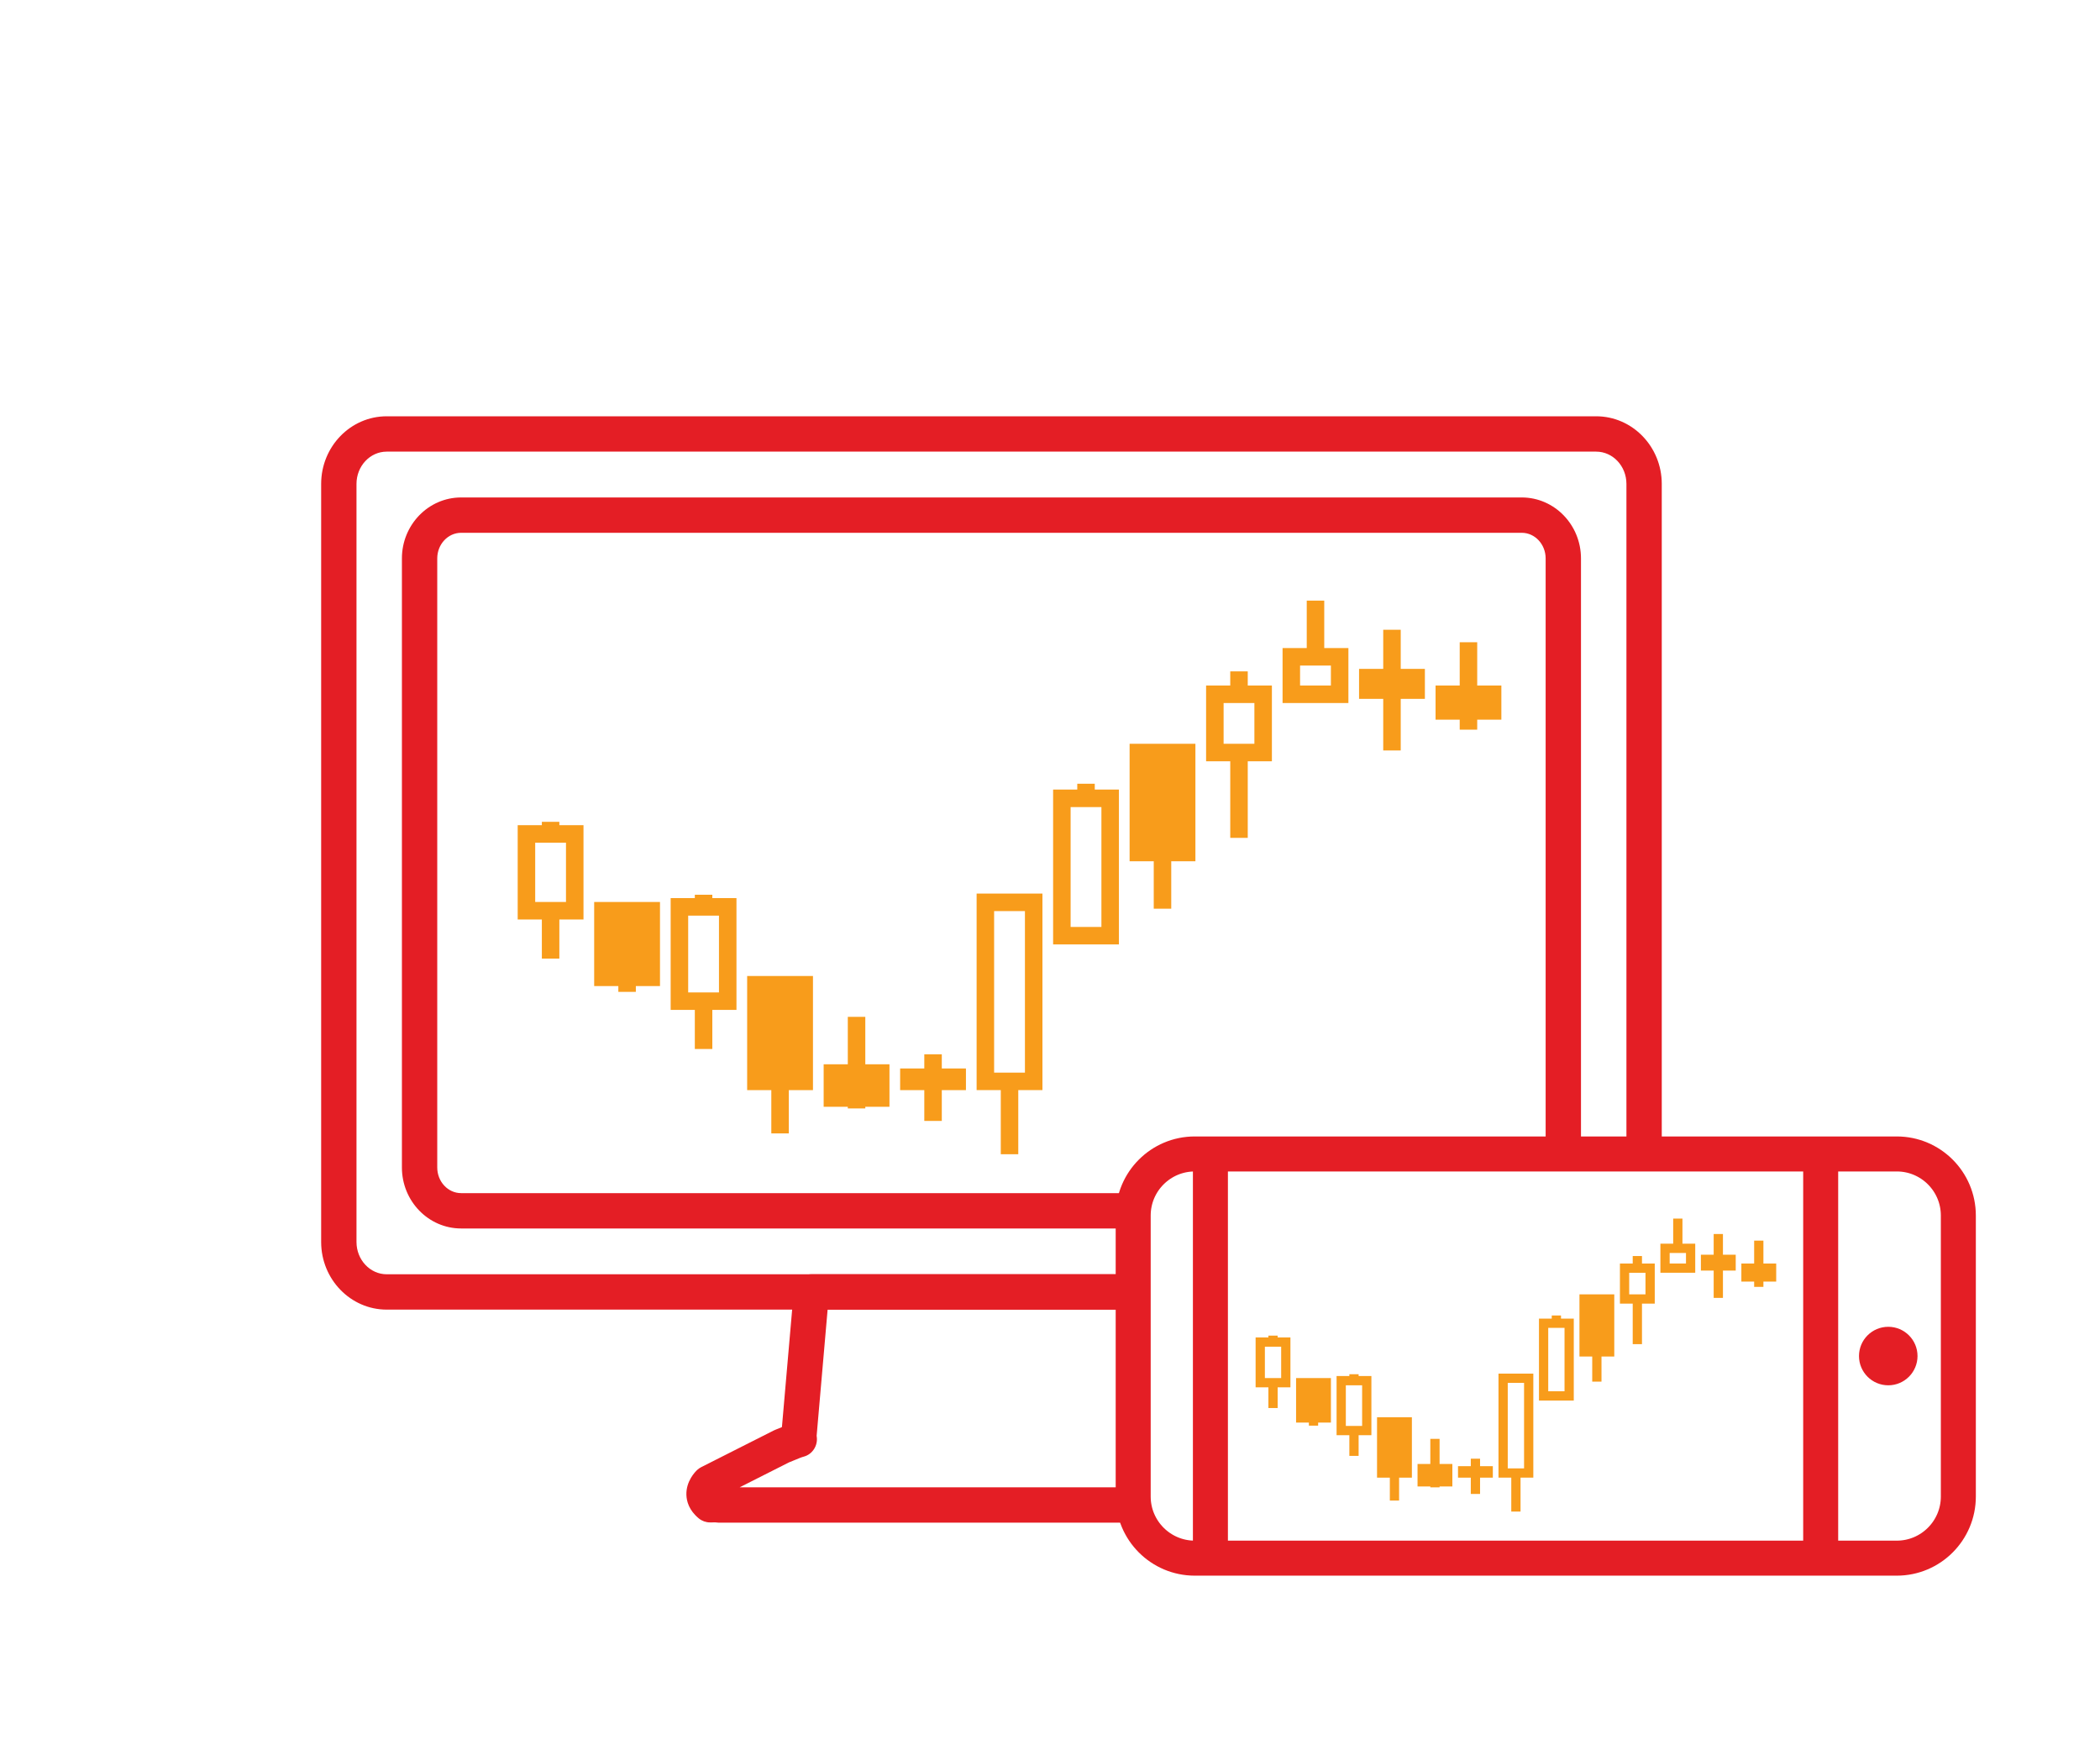<?xml version="1.0" encoding="utf-8"?>
<!-- Generator: Adobe Illustrator 16.0.0, SVG Export Plug-In . SVG Version: 6.00 Build 0)  -->
<svg version="1.2" baseProfile="tiny" xmlns="http://www.w3.org/2000/svg" xmlns:xlink="http://www.w3.org/1999/xlink" x="0px"
	 y="0px" width="360px" height="300px" viewBox="0 0 360 300" xml:space="preserve">
<g id="Layer_1">
</g>
<g id="Layer_2">
	<g>
		<path fill="#E41E25" d="M193.261,256.673v-1.744h-66.466l8.447-4.269c0.377-0.145,0.74-0.296,1.094-0.446
			c0.555-0.232,1.031-0.436,1.471-0.552c1.482-0.396,2.426-1.902,2.207-3.423l-0.02-0.128l1.883-21.642h51.384v-6.058h-54.159
			c-1.57,0-2.881,1.201-3.018,2.767l-2.039,23.428c-0.021,0.01-0.043,0.018-0.064,0.027c-0.326,0.138-0.66,0.28-1.012,0.41
			c-0.107,0.04-0.211,0.085-0.313,0.136l-12.445,6.289c-0.254,0.128-0.488,0.293-0.697,0.486c-0.324,0.3-1.924,1.915-1.846,4.279
			c0.035,1.072,0.436,2.643,2.135,4.03c0.541,0.44,1.217,0.681,1.914,0.681h0.01l0.938-0.004c0.182,0.027,0.371,0.045,0.512,0.045
			h71.014C193.598,259.668,193.261,258.211,193.261,256.673z"/>
	</g>
	<g>
		<path fill="#E41E25" d="M260.875,85.265H79.047c-5.596,0-10.148,4.688-10.148,10.447v104.397c0,5.764,4.553,10.453,10.148,10.453
			h114.214v-2.05c0-1.419,0.284-2.771,0.793-4.008H79.047c-2.256,0-4.09-1.972-4.09-4.396V95.712c0-2.42,1.834-4.39,4.09-4.39
			h181.828c2.256,0,4.092,1.97,4.092,4.39v102.244h6.059V95.712C271.025,89.952,266.473,85.265,260.875,85.265z"/>
		<path fill="#E41E25" d="M193.261,218.412H66.291c-2.855,0-5.178-2.48-5.178-5.531V82.938c0-3.048,2.322-5.528,5.178-5.528h207.338
			c2.859,0,5.188,2.48,5.188,5.528v115.019h6.057V82.938c0-6.389-5.045-11.586-11.244-11.586H66.291
			c-6.195,0-11.236,5.197-11.236,11.586v129.943c0,6.391,5.041,11.589,11.236,11.589h126.97V218.412z"/>
	</g>
	<g>
		<path fill="none" stroke="#E41E25" stroke-width="6" stroke-miterlimit="10" d="M194.261,208.346v48.16
			c0,5.828,4.732,10.563,10.557,10.563h120.341c5.83,0,10.557-4.734,10.557-10.563v-48.16c0-5.832-4.727-10.557-10.557-10.557
			H204.817C198.993,197.789,194.261,202.514,194.261,208.346z"/>
		<path fill="#E41E25" d="M328.717,232.426c0,2.77-2.248,5.016-5.014,5.016c-2.773,0-5.018-2.246-5.018-5.016
			s2.244-5.012,5.018-5.012C326.469,227.414,328.717,229.656,328.717,232.426z"/>
		
			<line fill="none" stroke="#E41E25" stroke-width="6" stroke-miterlimit="10" x1="207.499" y1="266.438" x2="207.499" y2="198.418"/>
		
			<line fill="none" stroke="#E41E25" stroke-width="6" stroke-miterlimit="10" x1="312.117" y1="198.418" x2="312.117" y2="266.438"/>
	</g>
	<g>
		<path fill="#F89C1B" d="M95.889,164.303h-3V157.6h-4.141v-16.161h4.141v-0.582h3v0.582h4.139V157.6h-4.139V164.303z M91.748,154.6
			h5.279v-10.161h-5.279V154.6z"/>
		<path fill="#F89C1B" d="M122.113,179.803h-3V173.1h-4.141v-19.161h4.141v-0.582h3v0.582h4.139V173.1h-4.139V179.803z
			 M117.973,170.1h5.279v-13.161h-5.279V170.1z"/>
		<polygon fill="#F89C1B" points="161.451,192.128 158.451,192.128 158.451,186.849 154.309,186.849 154.309,183.136 
			158.451,183.136 158.451,180.712 161.451,180.712 161.451,183.136 165.59,183.136 165.59,186.849 161.451,186.849 		"/>
		<path fill="#F89C1B" d="M174.563,197.834h-3v-10.985h-4.143v-33.689h11.283v33.689h-4.141V197.834z M170.42,183.849h5.283v-27.689
			h-5.283V183.849z"/>
		<path fill="#F89C1B" d="M191.814,161.878h-11.28v-26.544h4.14v-0.997h3v0.997h4.141V161.878z M183.534,158.878h5.28v-20.544h-5.28
			V158.878z"/>
		<path fill="#F89C1B" d="M213.9,143.611h-3v-13.126h-4.141v-12.987h4.141v-2.423h3v2.423h4.139v12.987H213.9V143.611z
			 M209.76,127.485h5.279v-6.987h-5.279V127.485z"/>
		<path fill="#F89C1B" d="M231.154,120.498h-11.285v-9.42h4.145v-8.131h3v8.131h4.141V120.498z M222.869,117.498h5.285v-3.42h-5.285
			V117.498z"/>
		<g>
			<polygon fill="#F89C1B" points="193.646,147.622 197.785,147.622 197.785,155.753 200.785,155.753 200.785,147.622 
				204.928,147.622 204.928,127.485 193.646,127.485 			"/>
			<polygon fill="#F89C1B" points="101.858,169.013 106.001,169.013 106.001,170.008 109.001,170.008 109.001,169.013 
				113.142,169.013 113.142,154.6 101.858,154.6 			"/>
			<polygon fill="#F89C1B" points="128.083,186.849 132.226,186.849 132.226,194.267 135.226,194.267 135.226,186.849 
				139.366,186.849 139.366,167.287 128.083,167.287 			"/>
			<polygon fill="#F89C1B" points="148.338,174.29 145.338,174.29 145.338,182.42 141.197,182.42 141.197,189.703 145.338,189.703 
				145.338,189.987 148.338,189.987 148.338,189.703 152.479,189.703 152.479,182.42 148.338,182.42 			"/>
			<polygon fill="#F89C1B" points="240.125,107.941 237.125,107.941 237.125,114.646 232.982,114.646 232.982,119.785 
				237.125,119.785 237.125,128.63 240.125,128.63 240.125,119.785 244.266,119.785 244.266,114.646 240.125,114.646 			"/>
			<polygon fill="#F89C1B" points="253.236,117.498 253.236,110.082 250.236,110.082 250.236,117.498 246.096,117.498 
				246.096,123.351 250.236,123.351 250.236,125.065 253.236,125.065 253.236,123.351 257.377,123.351 257.377,117.498 			"/>
		</g>
	</g>
	<g>
		<path fill="#F89C1B" d="M219.027,241.338h-1.588v-3.547h-2.191v-8.554h2.191v-0.308h1.588v0.308h2.189v8.554h-2.189V241.338z
			 M216.836,236.203h2.794v-5.378h-2.794V236.203z"/>
		<path fill="#F89C1B" d="M232.906,249.541h-1.588v-3.547h-2.191v-10.141h2.191v-0.309h1.588v0.309h2.189v10.141h-2.189V249.541z
			 M230.714,244.406h2.794v-6.965h-2.794V244.406z"/>
		<polygon fill="#F89C1B" points="253.725,256.064 252.137,256.064 252.137,253.271 249.945,253.271 249.945,251.305 
			252.137,251.305 252.137,250.022 253.725,250.022 253.725,251.305 255.914,251.305 255.914,253.271 253.725,253.271 		"/>
		<path fill="#F89C1B" d="M260.664,259.084h-1.588v-5.813h-2.192v-17.829h5.971v17.829h-2.19V259.084z M258.471,251.683h2.797
			v-14.654h-2.797V251.683z"/>
		<path fill="#F89C1B" d="M269.793,240.055h-5.969v-14.047h2.19v-0.528h1.587v0.528h2.191V240.055z M265.412,238.467h2.793v-10.872
			h-2.793V238.467z"/>
		<path fill="#F89C1B" d="M281.482,230.388h-1.588v-6.946h-2.191v-6.873h2.191v-1.283h1.588v1.283h2.189v6.873h-2.189V230.388z
			 M279.291,221.854h2.793v-3.698h-2.793V221.854z"/>
		<path fill="#F89C1B" d="M290.613,218.155h-5.972v-4.985h2.192v-4.303h1.588v4.303h2.191V218.155z M286.229,216.568h2.797v-1.811
			h-2.797V216.568z"/>
		<g>
			<polygon fill="#F89C1B" points="270.764,232.51 272.953,232.51 272.953,236.813 274.541,236.813 274.541,232.51 276.733,232.51 
				276.733,221.854 270.764,221.854 			"/>
			<polygon fill="#F89C1B" points="222.186,243.831 224.379,243.831 224.379,244.357 225.966,244.357 225.966,243.831 
				228.158,243.831 228.158,236.203 222.186,236.203 			"/>
			<polygon fill="#F89C1B" points="236.064,253.271 238.258,253.271 238.258,257.195 239.845,257.195 239.845,253.271 
				242.037,253.271 242.037,242.917 236.064,242.917 			"/>
			<polygon fill="#F89C1B" points="246.785,246.623 245.197,246.623 245.197,250.927 243.006,250.927 243.006,254.781 
				245.197,254.781 245.197,254.932 246.785,254.932 246.785,254.781 248.976,254.781 248.976,250.927 246.785,250.927 			"/>
			<polygon fill="#F89C1B" points="295.361,211.51 293.773,211.51 293.773,215.06 291.581,215.06 291.581,217.779 293.773,217.779 
				293.773,222.459 295.361,222.459 295.361,217.779 297.553,217.779 297.553,215.06 295.361,215.06 			"/>
			<polygon fill="#F89C1B" points="302.299,216.568 302.299,212.644 300.712,212.644 300.712,216.568 298.521,216.568 
				298.521,219.665 300.712,219.665 300.712,220.572 302.299,220.572 302.299,219.665 304.491,219.665 304.491,216.568 			"/>
		</g>
	</g>
</g>
<g id="Layer_3">
</g>
</svg>
